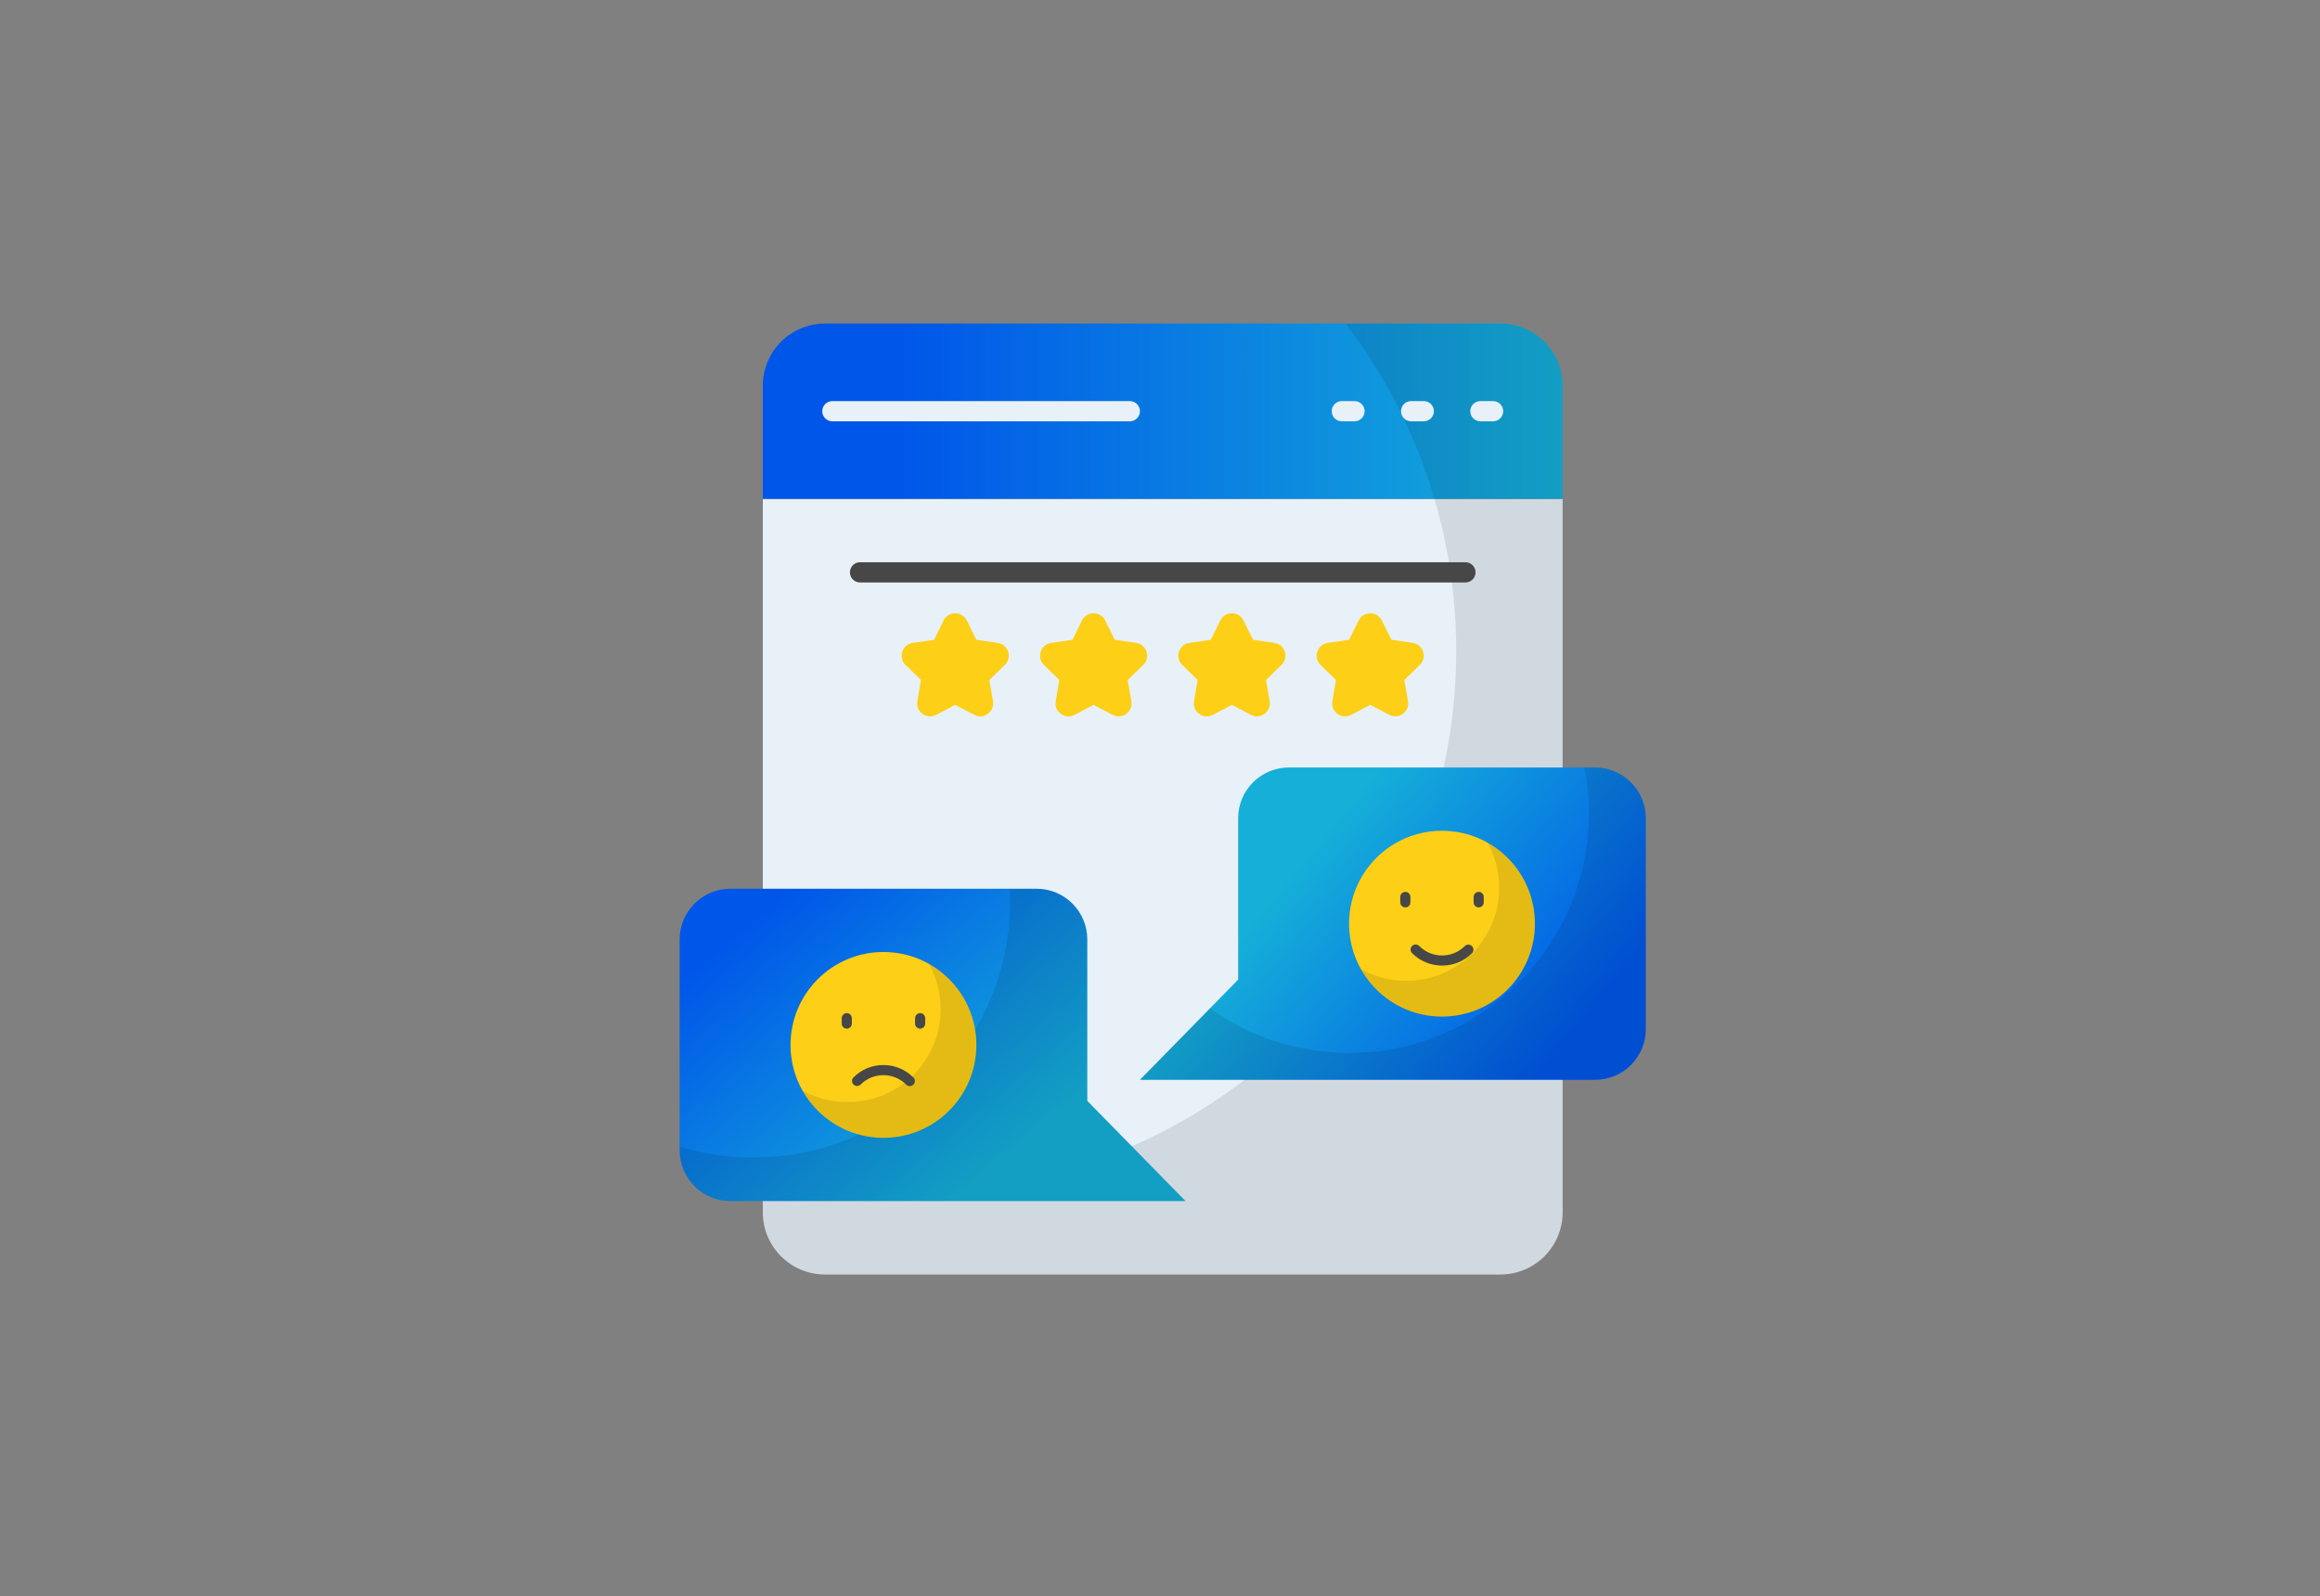 <svg width="234" height="161" viewBox="0 0 234 161" fill="none" xmlns="http://www.w3.org/2000/svg">
<rect x="0" y="0" width="234" height="161" fill="#808080" stroke="none"/>
<path d="M157.608 50.328V122.284C157.608 125.761 154.796 128.56 151.332 128.56H83.217C79.753 128.56 76.941 125.761 76.941 122.284V50.328H157.608Z" fill="#E8F1F8"/>
<path d="M157.609 50.322V38.912C157.609 35.447 154.8 32.637 151.334 32.637H83.213C79.747 32.637 76.938 35.447 76.938 38.912V50.322H157.609Z" fill="url(#paint0_linear_766_158)"/>
<path opacity="0.1" d="M157.608 38.919V122.284C157.608 125.761 154.796 128.559 151.332 128.559H83.217C79.753 128.559 76.941 125.761 76.941 122.284V117.904C81.849 119.36 87.045 120.138 92.417 120.138C122.502 120.138 146.877 95.763 146.877 65.678C146.877 53.252 142.722 41.805 135.719 32.643H151.332C154.797 32.643 157.608 35.442 157.608 38.919Z" fill="black"/>
<path d="M113.957 42.5H83.954C83.39 42.5 82.934 42.044 82.934 41.48C82.934 40.916 83.39 40.459 83.954 40.459H113.957C114.521 40.459 114.977 40.916 114.977 41.48C114.977 42.043 114.521 42.5 113.957 42.5Z" fill="#E8F1F8"/>
<path d="M136.618 42.5H135.341C134.777 42.5 134.32 42.044 134.32 41.48C134.32 40.916 134.777 40.459 135.341 40.459H136.618C137.182 40.459 137.639 40.916 137.639 41.48C137.639 42.043 137.182 42.5 136.618 42.5Z" fill="#E8F1F8"/>
<path d="M143.606 42.5H142.329C141.765 42.5 141.309 42.044 141.309 41.48C141.309 40.916 141.765 40.459 142.329 40.459H143.606C144.17 40.459 144.626 40.916 144.626 41.48C144.626 42.043 144.17 42.5 143.606 42.5Z" fill="#E8F1F8"/>
<path d="M150.594 42.5H149.317C148.753 42.5 148.297 42.044 148.297 41.48C148.297 40.916 148.753 40.459 149.317 40.459H150.594C151.158 40.459 151.614 40.916 151.614 41.48C151.614 42.043 151.158 42.5 150.594 42.5Z" fill="#E8F1F8"/>
<path d="M147.806 58.754H86.747C86.183 58.754 85.727 58.297 85.727 57.734C85.727 57.17 86.183 56.713 86.747 56.713H147.806C148.37 56.713 148.826 57.17 148.826 57.734C148.826 58.297 148.37 58.754 147.806 58.754Z" fill="#474747"/>
<path d="M99.788 68.594L100.155 70.734C100.338 71.798 99.221 72.61 98.265 72.109L96.346 71.102L94.414 72.113C93.457 72.613 92.342 71.801 92.525 70.737L92.892 68.594L91.335 67.072C90.563 66.317 90.991 65.005 92.059 64.85L94.212 64.536L95.177 62.586C95.656 61.619 97.036 61.619 97.514 62.586L98.479 64.536L100.627 64.849C101.697 65.004 102.124 66.319 101.35 67.073L99.788 68.594Z" fill="#FDCF17"/>
<path d="M113.745 68.594L114.112 70.734C114.295 71.798 113.178 72.61 112.222 72.109L110.303 71.102L108.371 72.113C107.415 72.613 106.299 71.801 106.482 70.737L106.849 68.594L105.292 67.072C104.52 66.317 104.948 65.005 106.016 64.85L108.169 64.536L109.134 62.586C109.613 61.619 110.993 61.619 111.471 62.586L112.436 64.536L114.584 64.849C115.654 65.004 116.081 66.319 115.307 67.073L113.745 68.594Z" fill="#FDCF17"/>
<path d="M127.694 68.594L128.062 70.734C128.244 71.798 127.127 72.61 126.171 72.109L124.252 71.102L122.32 72.113C121.364 72.613 120.248 71.801 120.431 70.737L120.799 68.594L119.241 67.072C118.469 66.317 118.897 65.005 119.965 64.85L122.119 64.536L123.084 62.586C123.562 61.619 124.942 61.619 125.421 62.586L126.386 64.536L128.534 64.849C129.603 65.004 130.03 66.319 129.256 67.073L127.694 68.594Z" fill="#FDCF17"/>
<path d="M141.647 68.594L142.015 70.734C142.197 71.798 141.081 72.61 140.124 72.109L138.205 71.102L136.273 72.113C135.317 72.613 134.201 71.801 134.384 70.737L134.752 68.594L133.195 67.072C132.423 66.317 132.85 65.005 133.918 64.85L136.072 64.536L137.037 62.586C137.515 61.619 138.895 61.619 139.374 62.586L140.339 64.536L142.487 64.849C143.556 65.004 143.983 66.319 143.209 67.073L141.647 68.594Z" fill="#FDCF17"/>
<path d="M165.998 82.536V103.807C165.998 106.632 163.707 108.923 160.882 108.923H114.977L124.883 98.818V82.536C124.883 79.711 127.173 77.42 129.999 77.42H160.882C163.707 77.421 165.998 79.711 165.998 82.536Z" fill="url(#paint1_linear_766_158)"/>
<path opacity="0.1" d="M165.999 82.531V103.808C165.999 106.635 163.704 108.917 160.877 108.917H114.977L122.043 101.721C125.998 104.548 130.848 106.207 136.073 106.207C149.428 106.207 160.255 95.38 160.255 82.025C160.255 80.456 160.099 78.913 159.814 77.422H160.878C163.704 77.422 165.999 79.716 165.999 82.531Z" fill="black"/>
<path d="M154.814 93.172C154.814 98.349 150.619 102.544 145.442 102.544C140.265 102.544 136.07 98.349 136.07 93.172C136.07 87.995 140.265 83.8 145.442 83.8C150.619 83.8 154.814 87.995 154.814 93.172Z" fill="#FDCF17"/>
<path opacity="0.1" d="M154.815 93.172C154.815 98.349 150.62 102.544 145.443 102.544C141.934 102.544 138.874 100.61 137.258 97.755C138.619 98.513 140.174 98.942 141.841 98.942C147.018 98.942 151.213 94.748 151.213 89.57C151.213 87.903 150.784 86.348 150.027 84.987C152.881 86.603 154.815 89.662 154.815 93.172Z" fill="black"/>
<path d="M141.745 91.532C141.463 91.532 141.234 91.304 141.234 91.022V90.476C141.234 90.194 141.462 89.966 141.745 89.966C142.027 89.966 142.255 90.194 142.255 90.476V91.022C142.255 91.304 142.027 91.532 141.745 91.532Z" fill="#474747"/>
<path d="M149.143 91.532C148.861 91.532 148.633 91.304 148.633 91.022V90.476C148.633 90.194 148.861 89.966 149.143 89.966C149.425 89.966 149.653 90.194 149.653 90.476V91.022C149.653 91.304 149.425 91.532 149.143 91.532Z" fill="#474747"/>
<path d="M142.423 96.145C142.224 95.946 142.224 95.623 142.423 95.424C142.622 95.225 142.945 95.225 143.144 95.424C144.414 96.694 146.477 96.701 147.741 95.435C147.941 95.236 148.264 95.236 148.463 95.435C148.662 95.635 148.662 95.958 148.463 96.157C146.799 97.821 144.091 97.814 142.423 96.145Z" fill="#474747"/>
<path d="M68.551 94.766V116.037C68.551 118.862 70.841 121.153 73.666 121.153H119.572L109.665 111.048V94.766C109.665 91.941 107.375 89.65 104.55 89.65H73.666C70.841 89.651 68.551 91.941 68.551 94.766Z" fill="url(#paint2_linear_766_158)"/>
<path opacity="0.1" d="M119.573 121.15H73.672C70.846 121.15 68.551 118.868 68.551 116.041V115.678C70.898 116.378 73.374 116.754 75.942 116.754C90.269 116.754 101.887 105.136 101.887 90.808C101.887 90.419 101.874 90.043 101.849 89.654H104.546C107.372 89.654 109.667 91.936 109.667 94.763V111.049L119.573 121.15Z" fill="black"/>
<path d="M98.478 105.402C98.478 110.579 94.283 114.774 89.106 114.774C83.929 114.774 79.734 110.579 79.734 105.402C79.734 100.225 83.929 96.03 89.106 96.03C94.283 96.03 98.478 100.225 98.478 105.402Z" fill="#FDCF17"/>
<path opacity="0.1" d="M98.479 105.402C98.479 110.579 94.284 114.774 89.107 114.774C85.598 114.774 82.538 112.84 80.922 109.985C82.283 110.743 83.838 111.172 85.505 111.172C90.682 111.172 94.877 106.978 94.877 101.8C94.877 100.133 94.448 98.578 93.691 97.217C96.545 98.833 98.479 101.892 98.479 105.402Z" fill="black"/>
<path d="M85.409 103.762C85.127 103.762 84.898 103.534 84.898 103.252V102.706C84.898 102.424 85.127 102.196 85.409 102.196C85.691 102.196 85.919 102.424 85.919 102.706V103.252C85.919 103.534 85.691 103.762 85.409 103.762Z" fill="#474747"/>
<path d="M92.807 103.762C92.525 103.762 92.297 103.534 92.297 103.252V102.706C92.297 102.424 92.525 102.196 92.807 102.196C93.089 102.196 93.317 102.424 93.317 102.706V103.252C93.317 103.534 93.089 103.762 92.807 103.762Z" fill="#474747"/>
<path d="M91.406 109.409C90.792 108.795 89.975 108.456 89.106 108.453C89.103 108.453 89.099 108.453 89.096 108.453C88.231 108.453 87.418 108.788 86.808 109.398C86.609 109.597 86.286 109.597 86.087 109.398C85.888 109.198 85.888 108.876 86.087 108.676C86.889 107.874 87.957 107.433 89.096 107.433H89.109C90.25 107.436 91.322 107.882 92.127 108.688C92.326 108.887 92.326 109.21 92.127 109.409C91.928 109.609 91.605 109.609 91.406 109.409Z" fill="#474747"/>
<defs>
<linearGradient id="paint0_linear_766_158" x1="76.938" y1="41.48" x2="157.609" y2="41.48" gradientUnits="userSpaceOnUse">
<stop offset="0.173" stop-color="#0056E9"/>
<stop offset="1" stop-color="#15AFD8"/>
</linearGradient>
<linearGradient id="paint1_linear_766_158" x1="132.023" y1="86.129" x2="157.223" y2="106.72" gradientUnits="userSpaceOnUse">
<stop stop-color="#15AFD8"/>
<stop offset="1" stop-color="#0056E9"/>
</linearGradient>
<linearGradient id="paint2_linear_766_158" x1="73.636" y1="94.734" x2="95.763" y2="121.164" gradientUnits="userSpaceOnUse">
<stop stop-color="#0056E9"/>
<stop offset="1" stop-color="#15AFD8"/>
</linearGradient>
</defs>
</svg>
